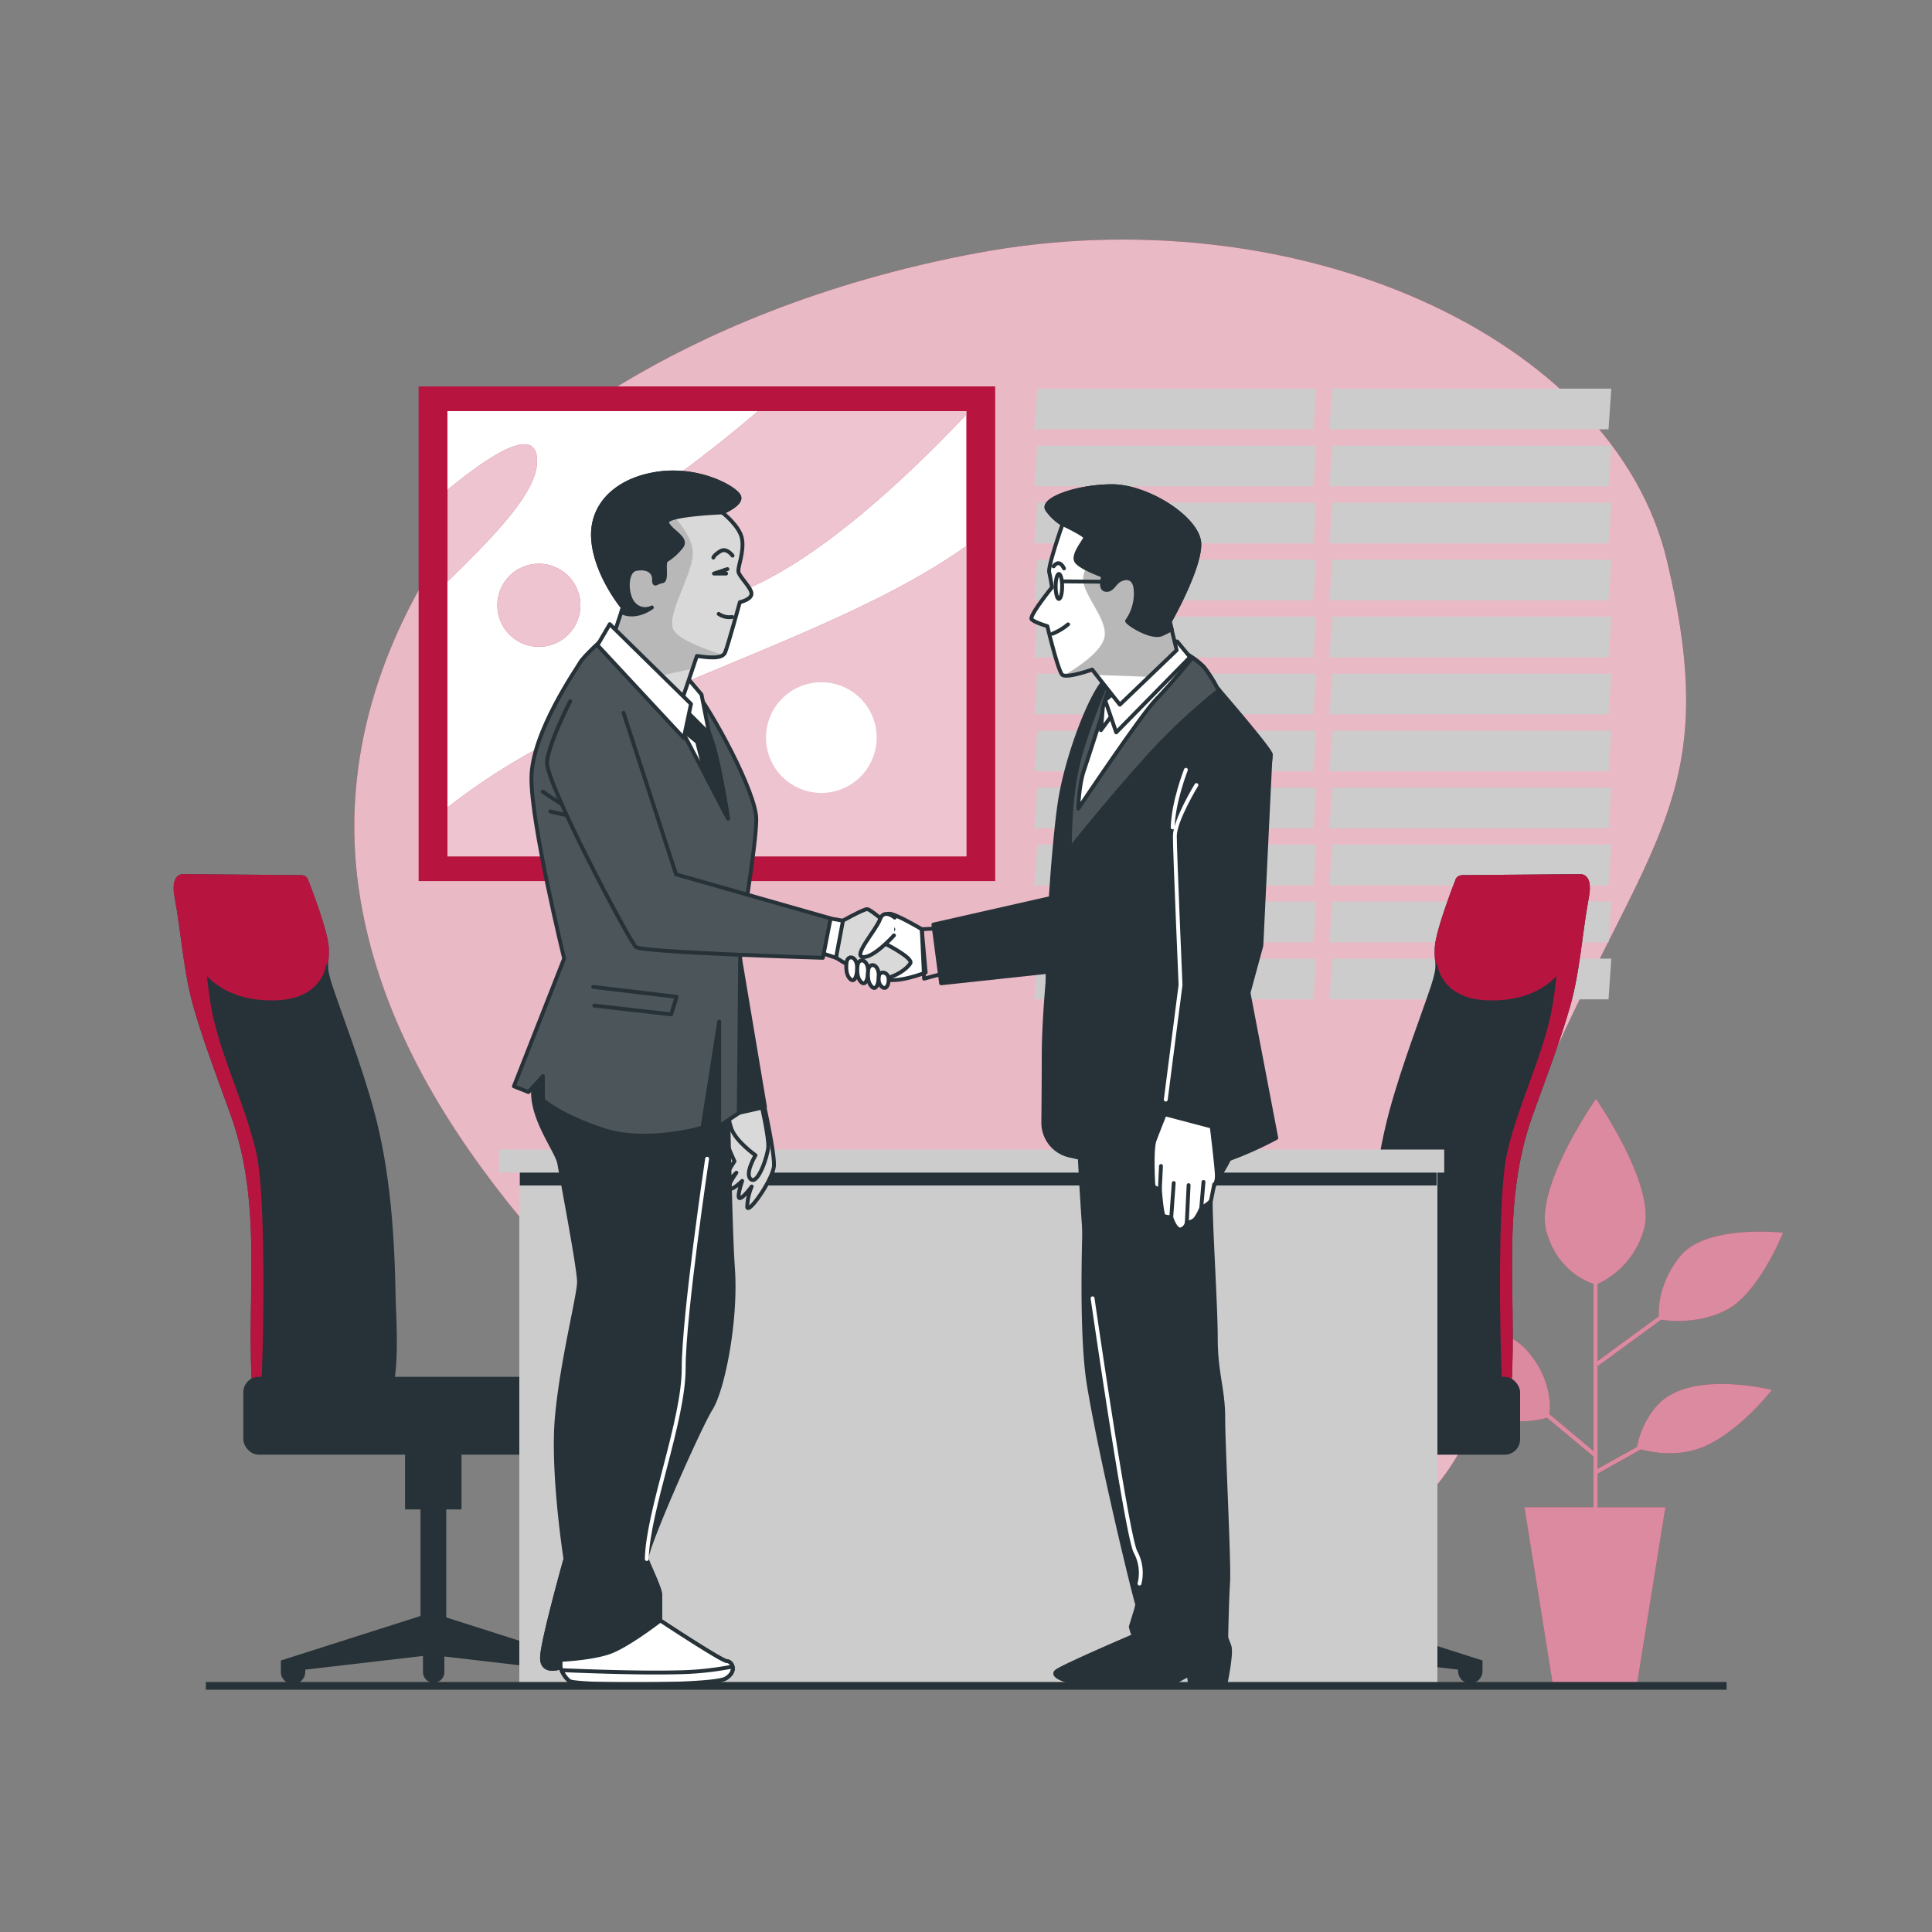 <svg xmlns="http://www.w3.org/2000/svg" xmlns:xlink="http://www.w3.org/1999/xlink" viewBox="0 0 500 500"><rect x="0" y="0" width="500" height="500" fill="#808080" stroke="none"/><defs><clipPath id="freepik--clip-path--inject-36"><rect x="115.8" y="106.4" width="134.29" height="115.22" style="fill:#fff"></rect></clipPath><clipPath id="freepik--clip-path-2--inject-36"><path d="M197.66,285.64s2.8,12.51,2.64,16-6.75,12.84-6.92,10.7a14.6,14.6,0,0,1,1.16-5.27s-2.31,3.13-3.13,3,.66-4.45.66-4.45-2.47,2.47-3.3,2,1.81-4.12,1.81-4.12-3,3.13-3.12,2.14,2.63-5.1,2.63-5.1-2.8-5.93-3-8.4a8,8,0,0,1,1.64-4.77Z" style="fill:#fff;stroke:#263238;stroke-linecap:round;stroke-linejoin:round"></path></clipPath><clipPath id="freepik--clip-path-3--inject-36"><path d="M197,285.64s2,8.73,1.82,11.2-2.64,9.71-4.45,8.39,1.15-6.25,1.15-6.25-5.08-3.57-6.25-6.92-.5-4.77-.5-4.77Z" style="fill:#fff;stroke:#263238;stroke-linecap:round;stroke-linejoin:round"></path></clipPath><clipPath id="freepik--clip-path-4--inject-36"><path d="M156.5,164.91s-5.45,4.88-6.39,6.57-12.38,18-12.57,29.66S146,248.06,146,248.06L133,281.13l3.76,1.5,3.75-4.13v6.2s4.32,3.94,15.58,7.69,25.72-.56,25.72-.56l4.31-27.44v27.07l5.07-3.38L191.6,243s4.13-24.21,4.13-31-11.45-28-16.52-34.16-13.52-11.26-16-13.14S156.5,164.91,156.5,164.91Z" style="fill:#263238;stroke:#263238;stroke-linecap:round;stroke-linejoin:round"></path></clipPath><clipPath id="freepik--clip-path-5--inject-36"><path d="M186.91,132.62s4.56,3.5,5.13,6.88-1.13,7.14-.94,8.45,3.56,4.32,3.38,5.82-3,2.06-3,2.06-3.06,11.14-3.81,13-4.51,1.31-7.32.94l-5.07,15L158.56,165.1l2.63-7.89s-7.13-8.63-7.7-17.83,6.76-15.58,17.27-16.89,19.34,3.75,20.46,5.82S186.91,132.62,186.91,132.62Z" style="fill:#fff;stroke:#263238;stroke-linecap:round;stroke-linejoin:round"></path></clipPath><clipPath id="freepik--clip-path-6--inject-36"><path d="M217,238.88s6.4-3.6,7.4-3.6,6.8,5.2,6.8,5.2l-2.4,3.6s7.6,3.8,6.8,5.2-3.8,3.6-7,4-12.2-5.4-12.2-5.4Z" style="fill:#fff;stroke:#263238;stroke-linecap:round;stroke-linejoin:round"></path></clipPath><clipPath id="freepik--clip-path-7--inject-36"><path d="M147.57,181.48s-5.4,10.4-6,15.6,21.4,46.6,23,48,48.39,2.8,48.39,2.8l2-10.2-40-11.4-13.6-41.8" style="fill:#263238;stroke:#263238;stroke-linecap:round;stroke-linejoin:round"></path></clipPath><clipPath id="freepik--clip-path-8--inject-36"><path d="M315,178a37.14,37.14,0,0,0-3.34-5.26,20,20,0,0,0-4.94-3.67c-6.36-2.51-14.68,1.13-19.51,5.73-.64,1.42-5.68,12.92-8.07,22.32-2.55,10-2.23,22.64-2.23,22.64s8.45-10.84,19.92-23.59a152.09,152.09,0,0,1,18.7-17.57Z" style="fill:#263238;stroke:#263238;stroke-linecap:round;stroke-linejoin:round"></path></clipPath><clipPath id="freepik--clip-path-9--inject-36"><path d="M275,135.63s-3.83,10.88-3.47,12.44.72,3.94.72,3.94-6,7.41-5.26,8.25,4.06,1.79,4.06,1.79,2.75,11.48,3.83,12.55,7.77-1.31,7.77-1.31l7.17,9.08,14.7-14.1-1.79-7.41s7.77-13.63,7.65-20.09S297,125.71,287.55,125.83s-18.29,3.59-16.5,6.1A13.54,13.54,0,0,0,275,135.63Z" style="fill:#fff;stroke:#263238;stroke-linecap:round;stroke-linejoin:round"></path></clipPath></defs><g id="freepik--background-simple--inject-36"><path d="M131.92,120.89s-48.27,45.74-39.06,109.2S158.55,342.56,203,383.34s107.55,46.38,153.07,15.17S377,327.83,402.72,271.56s42.49-68.19,28.69-126.42S335,50.12,252.77,65.51,131.92,120.89,131.92,120.89Z" style="fill:#B71540"></path><path d="M131.92,120.89s-48.27,45.74-39.06,109.2S158.55,342.56,203,383.34s107.55,46.38,153.07,15.17S377,327.83,402.72,271.56s42.49-68.19,28.69-126.42S335,50.12,252.77,65.51,131.92,120.89,131.92,120.89Z" style="fill:#fff;opacity:0.7"></path></g><g id="freepik--Window--inject-36"><polygon points="339.91 111.11 267.69 111.11 268.42 100.58 340.64 100.58 339.91 111.11" style="fill:#ccc"></polygon><polygon points="339.91 125.86 267.69 125.86 268.42 115.33 340.64 115.33 339.91 125.86" style="fill:#ccc"></polygon><polygon points="339.91 140.62 267.69 140.62 268.42 130.08 340.64 130.08 339.91 140.62" style="fill:#ccc"></polygon><polygon points="339.91 155.37 267.69 155.37 268.42 144.83 340.64 144.83 339.91 155.37" style="fill:#ccc"></polygon><polygon points="339.91 170.12 267.69 170.12 268.42 159.58 340.64 159.58 339.91 170.12" style="fill:#ccc"></polygon><polygon points="339.91 184.87 267.69 184.87 268.42 174.34 340.64 174.34 339.91 184.87" style="fill:#ccc"></polygon><polygon points="339.91 199.62 267.69 199.62 268.42 189.09 340.64 189.09 339.91 199.62" style="fill:#ccc"></polygon><polygon points="339.91 214.38 267.69 214.38 268.42 203.84 340.64 203.84 339.91 214.38" style="fill:#ccc"></polygon><polygon points="339.91 229.13 267.69 229.13 268.42 218.59 340.64 218.59 339.91 229.13" style="fill:#ccc"></polygon><polygon points="339.91 243.88 267.69 243.88 268.42 233.34 340.64 233.34 339.91 243.88" style="fill:#ccc"></polygon><polygon points="339.91 258.63 267.69 258.63 268.42 248.09 340.64 248.09 339.91 258.63" style="fill:#ccc"></polygon><polygon points="416.28 111.11 344.05 111.11 344.78 100.58 417.01 100.58 416.28 111.11" style="fill:#ccc"></polygon><polygon points="416.28 125.86 344.05 125.86 344.78 115.33 417.01 115.33 416.28 125.86" style="fill:#ccc"></polygon><polygon points="416.28 140.62 344.05 140.62 344.78 130.08 417.01 130.08 416.28 140.62" style="fill:#ccc"></polygon><polygon points="416.28 155.37 344.05 155.37 344.78 144.83 417.01 144.83 416.28 155.37" style="fill:#ccc"></polygon><polygon points="416.28 170.12 344.05 170.12 344.78 159.58 417.01 159.58 416.28 170.12" style="fill:#ccc"></polygon><polygon points="416.28 184.87 344.05 184.87 344.78 174.34 417.01 174.34 416.28 184.87" style="fill:#ccc"></polygon><polygon points="416.28 199.62 344.05 199.62 344.78 189.09 417.01 189.09 416.28 199.62" style="fill:#ccc"></polygon><polygon points="416.28 214.38 344.05 214.38 344.78 203.84 417.01 203.84 416.28 214.38" style="fill:#ccc"></polygon><polygon points="416.28 229.13 344.05 229.13 344.78 218.59 417.01 218.59 416.28 229.13" style="fill:#ccc"></polygon><polygon points="416.28 243.88 344.05 243.88 344.78 233.34 417.01 233.34 416.28 243.88" style="fill:#ccc"></polygon><polygon points="416.28 258.63 344.05 258.63 344.78 248.09 417.01 248.09 416.28 258.63" style="fill:#ccc"></polygon></g><g id="freepik--Picture--inject-36"><rect x="108.34" y="100" width="149.22" height="128.02" style="fill:#B71540"></rect><rect x="115.8" y="106.4" width="134.29" height="115.22" style="fill:#fff"></rect><g style="clip-path:url(#freepik--clip-path--inject-36)"><path d="M250.09,141.33c-24.15,17.18-58.74,28.58-98.87,46.49A165.3,165.3,0,0,0,115.8,209v12.63H250.09Z" style="fill:#B71540"></path><path d="M250.09,106.4H196.2c-6,5.13-13.09,10.86-21.47,17-30.67,22.49-17.38,45,19.43,28.62,18.89-8.39,39.92-27.82,55.93-44.75Z" style="fill:#B71540"></path><path d="M139,119.32c0-9.39-11.69-2-23.15,7.44v23.71C127,139.53,139,127.72,139,119.32Z" style="fill:#B71540"></path><path d="M150.2,156.64a10.74,10.74,0,1,1-10.74-10.74A10.74,10.74,0,0,1,150.2,156.64Z" style="fill:#B71540"></path><path d="M250.09,141.33c-24.15,17.18-58.74,28.58-98.87,46.49A165.3,165.3,0,0,0,115.8,209v12.63H250.09Z" style="fill:#fff;opacity:0.75"></path><path d="M250.09,106.4H196.2c-6,5.13-13.09,10.86-21.47,17-30.67,22.49-17.38,45,19.43,28.62,18.89-8.39,39.92-27.82,55.93-44.75Z" style="fill:#fff;opacity:0.75"></path><g style="opacity:0.75"><path d="M139,119.32c0-9.39-11.69-2-23.15,7.44v23.71C127,139.53,139,127.72,139,119.32Z" style="fill:#fff"></path></g><path d="M150.2,156.64a10.74,10.74,0,1,1-10.74-10.74A10.74,10.74,0,0,1,150.2,156.64Z" style="fill:#fff;opacity:0.75"></path></g><path d="M226.88,190.89a14.32,14.32,0,1,1-14.31-14.32A14.31,14.31,0,0,1,226.88,190.89Z" style="fill:#fff"></path></g><g id="freepik--Plants--inject-36"><path d="M428.74,363.88a22.52,22.52,0,0,0-5.08,10.56l-10.19,5.71v-27l.2.27,16.23-11.88c2.05.32,9.93,1.22,17.11-2.65,8.34-4.49,14.43-19.87,14.43-19.87s-19.88-2.25-26.61,6.09c-5.46,6.76-5.65,13.31-5.52,15.54l-15.84,11.59V332.29a22.06,22.06,0,0,0,12.07-14.57c2.88-11.22-12.5-33.33-12.5-33.33s-16,22.76-12.83,34.3c2.72,9.77,10,12.87,12.19,13.59v43.25L401,366c.26-2.28.47-9.41-5.88-16.55-7.7-8.66-28.21-8-28.21-8s8.65,17.31,16,23.08c6.44,5,15.33,3,17.47,2.39l12,10v13.15H394.53l7.29,45.56h21.87L431,390.08H413.47v-8.7l11.2-6.28c2.72.76,10.33,2.32,17.53-1.28,9-4.49,16.35-14.11,16.35-14.11S437.08,354.26,428.74,363.88Z" style="fill:#B71540"></path><path d="M428.74,363.88a22.52,22.52,0,0,0-5.08,10.56l-10.19,5.71v-27l.2.27,16.23-11.88c2.05.32,9.93,1.22,17.11-2.65,8.34-4.49,14.43-19.87,14.43-19.87s-19.88-2.25-26.61,6.09c-5.46,6.76-5.65,13.31-5.52,15.54l-15.84,11.59V332.29a22.06,22.06,0,0,0,12.07-14.57c2.88-11.22-12.5-33.33-12.5-33.33s-16,22.76-12.83,34.3c2.72,9.77,10,12.87,12.19,13.59v43.25L401,366c.26-2.28.47-9.41-5.88-16.55-7.7-8.66-28.21-8-28.21-8s8.65,17.31,16,23.08c6.44,5,15.33,3,17.47,2.39l12,10v13.15H394.53l7.29,45.56h21.87L431,390.08H413.47v-8.7l11.2-6.28c2.72.76,10.33,2.32,17.53-1.28,9-4.49,16.35-14.11,16.35-14.11S437.08,354.26,428.74,363.88Z" style="fill:#fff;opacity:0.5"></path></g><g id="freepik--Desk--inject-36"><path d="M408.53,226.23l-29.43.25s-2-.25-2.43,1.21c0,0-5.11,12.9-5.35,17.52s1,3.89-1,10-7.54,20.43-10.7,32.11c-4.25,15.69-5.36,32.35-5.63,48.55,0,2.6-1.6,25,2.45,25,3.36,0,34.33,4.11,34.7-1.86,1.49-23.8-2.81-47.05,5.45-70.19,3.21-9,6.89-18.48,9.62-27.88s3.2-19.18,5-28.8C412.42,225.5,408.53,226.23,408.53,226.23Z" style="fill:#263238"></path><path d="M411.42,229.15c-.29-3.4-2.89-2.92-2.89-2.92l-29.43.25s-2-.25-2.43,1.21c0,0-5.11,12.9-5.35,17.52a21.2,21.2,0,0,0,.1,3.66l.62,1s1,8.51,12.65,9,18.25-4.87,20.68-10,3.41-13.38,5.35-18.25A16.16,16.16,0,0,1,411.42,229.15Z" style="fill:#B71540"></path><path d="M404.59,238.65c-2,7.11-.79,9.08-2.76,21.32s-9.08,26-11.85,38.69-1.57,57.24-1.18,59.22a17.12,17.12,0,0,1,.17,3.17c1.33-.5,2.13-1.18,2.19-2.11,1.49-23.8-2.81-47.05,5.45-70.19,3.21-9,6.89-18.48,9.62-27.88s3.2-19.18,5-28.8c.75-4-.43-5.31-1.46-5.7l0,0A53,53,0,0,0,404.59,238.65Z" style="fill:#B71540"></path><path d="M347.74,418.28l-.2-.16V390.64h3.95V373.27h-14.6v17.37h3.94v27.95l-34.94,11.14v2.76a3.16,3.16,0,1,0,6.32,0v-.39l29.22-3.4v4.19a2.76,2.76,0,0,0,5.52,0v-4.33l30.4,3.54v.39a3.16,3.16,0,1,0,6.32,0v-2.76Z" style="fill:#263238"></path><rect x="298.63" y="356.33" width="94.77" height="20.15" rx="4" style="fill:#263238"></rect><path d="M47.84,226.23l29.43.25s2-.25,2.44,1.21c0,0,5.11,12.9,5.35,17.52s-1,3.89,1,10,7.54,20.43,10.7,32.11c4.26,15.69,5.36,32.35,5.63,48.55,0,2.6,1.6,25-2.45,25-3.35,0-34.32,4.11-34.7-1.86-1.48-23.8,2.81-47.05-5.45-70.19-3.21-9-6.89-18.48-9.61-27.88s-3.2-19.18-5-28.8C44,225.5,47.84,226.23,47.84,226.23Z" style="fill:#263238"></path><path d="M45,229.15c.29-3.4,2.88-2.92,2.88-2.92l29.43.25s2-.25,2.44,1.21c0,0,5.11,12.9,5.35,17.52a22,22,0,0,1-.11,3.66l-.62,1s-1,8.51-12.65,9S53.44,254,51,248.86s-3.4-13.38-5.35-18.25A13.74,13.74,0,0,0,45,229.15Z" style="fill:#B71540"></path><path d="M51.78,238.65c2,7.11.79,9.08,2.76,21.32s9.09,26,11.85,38.69S68,355.9,67.57,357.88a18,18,0,0,0-.17,3.17c-1.32-.5-2.13-1.18-2.19-2.11-1.48-23.8,2.81-47.05-5.45-70.19-3.21-9-6.89-18.48-9.61-27.88s-3.2-19.18-5-28.8c-.74-4,.44-5.31,1.46-5.7l0,0A52.5,52.5,0,0,1,51.78,238.65Z" style="fill:#B71540"></path><path d="M108.63,418.28l.2-.16V390.64h-4V373.27h14.61v17.37h-3.95v27.95l34.94,11.14v2.76a3.16,3.16,0,0,1-6.32,0v-.39L115,428.7v4.19a2.77,2.77,0,0,1-5.53,0v-4.33L79,432.1v.39a3.16,3.16,0,1,1-6.31,0v-2.76Z" style="fill:#263238"></path><rect x="62.98" y="356.33" width="94.77" height="20.15" rx="4" transform="translate(220.72 732.8) rotate(180)" style="fill:#263238"></rect><rect x="134.4" y="299.74" width="237.6" height="136.56" style="fill:#ccc"></rect><rect x="134.52" y="303.02" width="237.3" height="3.78" style="fill:#263238"></rect><rect x="129.11" y="297.5" width="244.65" height="5.97" style="fill:#ccc"></rect></g><g id="freepik--Characters--inject-36"><path d="M197.66,285.64s2.8,12.51,2.64,16-6.75,12.84-6.92,10.7a14.6,14.6,0,0,1,1.16-5.27s-2.31,3.13-3.13,3,.66-4.45.66-4.45-2.47,2.47-3.3,2,1.81-4.12,1.81-4.12-3,3.13-3.12,2.14,2.63-5.1,2.63-5.1-2.8-5.93-3-8.4a8,8,0,0,1,1.64-4.77Z" style="fill:#fff"></path><g style="clip-path:url(#freepik--clip-path-2--inject-36)"><path d="M197.66,285.64s2.8,12.51,2.64,16-6.75,12.84-6.92,10.7a14.6,14.6,0,0,1,1.16-5.27s-2.31,3.13-3.13,3,.66-4.45.66-4.45-2.47,2.47-3.3,2,1.81-4.12,1.81-4.12-3,3.13-3.12,2.14,2.63-5.1,2.63-5.1-2.8-5.93-3-8.4a8,8,0,0,1,1.64-4.77Z" style="fill:#d9d9d9"></path></g><path d="M197.66,285.64s2.8,12.51,2.64,16-6.75,12.84-6.92,10.7a14.6,14.6,0,0,1,1.16-5.27s-2.31,3.13-3.13,3,.66-4.45.66-4.45-2.47,2.47-3.3,2,1.81-4.12,1.81-4.12-3,3.13-3.12,2.14,2.63-5.1,2.63-5.1-2.8-5.93-3-8.4a8,8,0,0,1,1.64-4.77Z" style="fill:none;stroke:#263238;stroke-linecap:round;stroke-linejoin:round"></path><path d="M197,285.64s2,8.73,1.82,11.2-2.64,9.71-4.45,8.39,1.15-6.25,1.15-6.25-5.08-3.57-6.25-6.92-.5-4.77-.5-4.77Z" style="fill:#fff"></path><g style="clip-path:url(#freepik--clip-path-3--inject-36)"><path d="M197,285.64s2,8.73,1.82,11.2-2.64,9.71-4.45,8.39,1.15-6.25,1.15-6.25-5.08-3.57-6.25-6.92-.5-4.77-.5-4.77Z" style="fill:#d9d9d9"></path></g><path d="M197,285.64s2,8.73,1.82,11.2-2.64,9.71-4.45,8.39,1.15-6.25,1.15-6.25-5.08-3.57-6.25-6.92-.5-4.77-.5-4.77Z" style="fill:none;stroke:#263238;stroke-linecap:round;stroke-linejoin:round"></path><polygon points="190.97 244.73 197.98 286.48 188.1 288.71 178.22 256.52 190.97 244.73" style="fill:#263238;stroke:#263238;stroke-linecap:round;stroke-linejoin:round"></polygon><path d="M188.1,265.13s.64,49.72,1.59,63.11-2.55,31.24-5.73,36.34-17.22,37-16.58,38.89,3.51,7.65,3.51,9.24v6.69s15.93,10.52,17.21,10.52,2.87,2.55-.32,4.47-38.89,1.91-40.48.63a7.72,7.72,0,0,1-2.23-3.5s-5.1,1.91-4.78-2.87,6.05-25.18,6.05-25.18-3.5-22.32-2.23-36.66,5.74-31.56,5.74-35.06-4.46-26.78-5.1-30.6-9.88-14.67-5.74-23.27,7.33-22.32,8.61-23.27,18.49-1.6,25.5,0S187.78,256.2,188.1,265.13Z" style="fill:#263238;stroke:#263238;stroke-linecap:round;stroke-linejoin:round"></path><path d="M156.5,164.91s-5.45,4.88-6.39,6.57-12.38,18-12.57,29.66S146,248.06,146,248.06L133,281.13l3.76,1.5,3.75-4.13v6.2s4.32,3.94,15.58,7.69,25.72-.56,25.72-.56l4.31-27.44v27.07l5.07-3.38L191.6,243s4.13-24.21,4.13-31-11.45-28-16.52-34.16-13.52-11.26-16-13.14S156.5,164.91,156.5,164.91Z" style="fill:#263238"></path><g style="clip-path:url(#freepik--clip-path-4--inject-36)"><path d="M156.5,164.91s-5.45,4.88-6.39,6.57-12.38,18-12.57,29.66S146,248.06,146,248.06L133,281.13l3.76,1.5,3.75-4.13v6.2s4.32,3.94,15.58,7.69,25.72-.56,25.72-.56l4.31-27.44v27.07l5.07-3.38L191.6,243s4.13-24.21,4.13-31-11.45-28-16.52-34.16-13.52-11.26-16-13.14S156.5,164.91,156.5,164.91Z" style="fill:#fff;opacity:0.17"></path><path d="M140.46,204.88s6.82,4.83,11.36,6.53" style="fill:none;stroke:#263238;stroke-linecap:round;stroke-linejoin:round"></path><path d="M142.45,210s7.67,2,11.64,2" style="fill:none;stroke:#263238;stroke-linecap:round;stroke-linejoin:round"></path><polyline points="153.53 255.42 175.11 257.98 173.69 262.52 153.81 260.25" style="fill:none;stroke:#263238;stroke-linecap:round;stroke-linejoin:round"></polyline></g><path d="M156.5,164.91s-5.45,4.88-6.39,6.57-12.38,18-12.57,29.66S146,248.06,146,248.06L133,281.13l3.76,1.5,3.75-4.13v6.2s4.32,3.94,15.58,7.69,25.72-.56,25.72-.56l4.31-27.44v27.07l5.07-3.38L191.6,243s4.13-24.21,4.13-31-11.45-28-16.52-34.16-13.52-11.26-16-13.14S156.5,164.91,156.5,164.91Z" style="fill:none;stroke:#263238;stroke-linecap:round;stroke-linejoin:round"></path><path d="M155.37,166l20.84,22.53,12.2,23.28s-2.63-17.27-4.88-22S171.14,173.36,170,170.73,155.37,166,155.37,166Z" style="fill:#fff;stroke:#263238;stroke-linecap:round;stroke-linejoin:round"></path><path d="M182.64,200.83l5.77,11s-1.79-11.77-3.69-18.52l-1.19-3.45a62.49,62.49,0,0,0-5.42-8l-3.27-.65,1.37,7.36,4.22,3.45Z" style="fill:#263238;stroke:#263238;stroke-linecap:round;stroke-linejoin:round"></path><path d="M177.08,174.49l1.08,1.25,3.39,4,2,10.16-8.69-8.67S176,176,177.08,174.49Z" style="fill:#fff;stroke:#263238;stroke-linecap:round;stroke-linejoin:round"></path><path d="M186.91,132.62s4.56,3.5,5.13,6.88-1.13,7.14-.94,8.45,3.56,4.32,3.38,5.82-3,2.06-3,2.06-3.06,11.14-3.81,13-4.51,1.31-7.32.94l-5.07,15L158.56,165.1l2.63-7.89s-7.13-8.63-7.7-17.83,6.76-15.58,17.27-16.89,19.34,3.75,20.46,5.82S186.91,132.62,186.91,132.62Z" style="fill:#fff"></path><g style="clip-path:url(#freepik--clip-path-5--inject-36)"><path d="M186.91,132.62s4.56,3.5,5.13,6.88-1.13,7.14-.94,8.45,3.56,4.32,3.38,5.82-3,2.06-3,2.06-3.06,11.14-3.81,13-4.51,1.31-7.32.94l-5.07,15L158.56,165.1l2.63-7.89s-7.13-8.63-7.7-17.83,6.76-15.58,17.27-16.89,19.34,3.75,20.46,5.82S186.91,132.62,186.91,132.62Z" style="fill:#d9d9d9"></path><path d="M167.43,175.56c2.82-.57,7.55-1.55,11.81-2.51l1.1-3.26c2.34.31,5.34.75,6.7-.2-3.2-1.32-11.12-3.63-12.74-6.6-2-3.69,5-14.43,5-19.8s-6.71-11.41-6.71-11.41c-3.23-3.07-9.12-4-14.35-4a14.08,14.08,0,0,0-4.78,11.65c.57,9.2,7.7,17.83,7.7,17.83l-2.63,7.89Z" style="fill:#b8b8b8"></path></g><path d="M186.91,132.62s4.56,3.5,5.13,6.88-1.13,7.14-.94,8.45,3.56,4.32,3.38,5.82-3,2.06-3,2.06-3.06,11.14-3.81,13-4.51,1.31-7.32.94l-5.07,15L158.56,165.1l2.63-7.89s-7.13-8.63-7.7-17.83,6.76-15.58,17.27-16.89,19.34,3.75,20.46,5.82S186.91,132.62,186.91,132.62Z" style="fill:none;stroke:#263238;stroke-linecap:round;stroke-linejoin:round"></path><path d="M186.91,132.62s5.44-2.25,4.31-4.31-9.95-7.14-20.46-5.82-17.83,7.69-17.27,16.89,7.7,17.83,7.7,17.83l-.4,1.2c3.89,1.9,7.91-1.2,7.91-1.2a3.87,3.87,0,0,1-4.51-.75c-2.25-2.06-2.44-8.63.38-9.2s4.69.57,4.69,2.63.56.75,2.07.56.18-4.69,1.12-5.44a14.69,14.69,0,0,0,3.94-3.57c1.69-2.25-3.19-4.12-3.75-6.19S186.91,132.62,186.91,132.62Z" style="fill:#263238;stroke:#263238;stroke-linecap:round;stroke-linejoin:round"></path><polyline points="188.25 147.28 184.77 148.44 187.92 148.44" style="fill:none;stroke:#263238;stroke-linecap:round;stroke-linejoin:round"></polyline><path d="M189.58,143.8s-1.49-2.15-3.15-1.16-1.82,1.66-1.82,1.66" style="fill:none;stroke:#263238;stroke-linecap:round;stroke-linejoin:round"></path><path d="M186,158.88a4.89,4.89,0,0,0,3.48.8" style="fill:none;stroke:#263238;stroke-linecap:round;stroke-linejoin:round"></path><polygon points="157.81 161.53 178.83 182.18 176.96 191 154.62 166.97 157.81 161.53" style="fill:#fff;stroke:#263238;stroke-linecap:round;stroke-linejoin:round"></polygon><path d="M238.56,240.48s-7.4-4.4-8.6-4-12.8,8.8-12,10.8,7,4.6,10.6,6,11-1.6,11-1.6Z" style="fill:#fff;stroke:#263238;stroke-linecap:round;stroke-linejoin:round"></path><path d="M217,238.88s6.4-3.6,7.4-3.6,6.8,5.2,6.8,5.2l-2.4,3.6s7.6,3.8,6.8,5.2-3.8,3.6-7,4-12.2-5.4-12.2-5.4Z" style="fill:#fff"></path><g style="clip-path:url(#freepik--clip-path-6--inject-36)"><path d="M217,238.88s6.4-3.6,7.4-3.6,6.8,5.2,6.8,5.2l-2.4,3.6s7.6,3.8,6.8,5.2-3.8,3.6-7,4-12.2-5.4-12.2-5.4Z" style="fill:#d9d9d9"></path></g><path d="M217,238.88s6.4-3.6,7.4-3.6,6.8,5.2,6.8,5.2l-2.4,3.6s7.6,3.8,6.8,5.2-3.8,3.6-7,4-12.2-5.4-12.2-5.4Z" style="fill:none;stroke:#263238;stroke-linecap:round;stroke-linejoin:round"></path><polygon points="212.56 237.28 218.16 238.28 216.36 247.88 211.56 246.28 212.56 237.28" style="fill:#fff;stroke:#263238;stroke-linecap:round;stroke-linejoin:round"></polygon><path d="M147.57,181.48s-5.4,10.4-6,15.6,21.4,46.6,23,48,48.39,2.8,48.39,2.8l2-10.2-40-11.4-13.6-41.8" style="fill:#263238"></path><g style="clip-path:url(#freepik--clip-path-7--inject-36)"><path d="M147.57,181.48s-5.4,10.4-6,15.6,21.4,46.6,23,48,48.39,2.8,48.39,2.8l2-10.2-40-11.4-13.6-41.8" style="fill:#fff;opacity:0.17"></path></g><path d="M147.57,181.48s-5.4,10.4-6,15.6,21.4,46.6,23,48,48.39,2.8,48.39,2.8l2-10.2-40-11.4-13.6-41.8" style="fill:none;stroke:#263238;stroke-linecap:round;stroke-linejoin:round"></path><path d="M231.56,237.48s-2.8-2.4-3.8.4-7.2,9.6-4.4,9.8,8-5.6,8-5.6" style="fill:#fff;stroke:#263238;stroke-linecap:round;stroke-linejoin:round"></path><path d="M219.16,248.68s-.72,3.37,1,4.8c1.21,1,1.89-1.8,1.6-3.8S219.76,247.08,219.16,248.68Z" style="fill:#fff;stroke:#263238;stroke-linecap:round;stroke-linejoin:round"></path><path d="M222,249.48s-.72,3.37,1,4.8c1.21,1,1.89-1.8,1.6-3.8S222.56,247.88,222,249.48Z" style="fill:#fff;stroke:#263238;stroke-linecap:round;stroke-linejoin:round"></path><path d="M224.76,250.68s-.72,3.37,1,4.8c1.21,1,1.89-1.8,1.6-3.8S225.36,249.08,224.76,250.68Z" style="fill:#fff;stroke:#263238;stroke-linecap:round;stroke-linejoin:round"></path><path d="M227.53,252.31s-.66,2.27.92,3.23c1.11.68,1.74-1.21,1.47-2.56S228.08,251.23,227.53,252.31Z" style="fill:#fff;stroke:#263238;stroke-linecap:round;stroke-linejoin:round"></path><polygon points="238.56 240.48 239.16 253.28 243.56 252.08 242.56 240.28 238.56 240.48" style="fill:none;stroke:#263238;stroke-linecap:round;stroke-linejoin:round"></polygon><polygon points="241.56 239.28 243.56 254.48 276.96 250.88 277.76 231.08 241.56 239.28" style="fill:#263238;stroke:#263238;stroke-linecap:round;stroke-linejoin:round"></polygon><path d="M183,299.87s-6.06,40.48-6.06,54.19-9.24,36.66-9.56,49.41" style="fill:none;stroke:#fff;stroke-linecap:round;stroke-linejoin:round"></path><path d="M147.3,435c1.59,1.28,37.29,1.28,40.48-.63s1.59-4.47.32-4.47-17.21-10.52-17.21-10.52-8.61,6.7-13.39,8.29-12.43,1.91-12.43,1.91v1.92A7.72,7.72,0,0,0,147.3,435Z" style="fill:#fff;stroke:#263238;stroke-linecap:round;stroke-linejoin:round"></path><path d="M187.78,434.39c1.68-1,2-2.2,1.8-3.09a78.85,78.85,0,0,1-14.23,1.49c-9.63.26-24.78-.33-30-.55a7.17,7.17,0,0,0,2,2.78C148.89,436.3,184.59,436.3,187.78,434.39Z" style="fill:#fff;stroke:#263238;stroke-linecap:round;stroke-linejoin:round"></path><path d="M144.14,431.77l.93-2.17,1.27-26.13s-5.74,20.4-6.05,25.18C140.05,432.13,142.69,432.06,144.14,431.77Z" style="fill:#263238;stroke:#263238;stroke-linecap:round;stroke-linejoin:round"></path><path d="M281.81,291.9s-3.18,47.5,0,66.62S293,410.8,294.24,414.94a22,22,0,0,1,1,7.65l17.85,2.55s-5.42-62.79-5.42-70.12,6.06-62.16,6.06-62.16Z" style="fill:#263238;stroke:#263238;stroke-linecap:round;stroke-linejoin:round"></path><path d="M295.2,422.59s-19.44,8.29-21.68,9.88,4.79,3.83,13.39,3.83,17.22-1,17.22-1l3.5-1.91.32,2.23h9.24s1.6-7.65,1-9.56a35.26,35.26,0,0,0-1.59-3.83Z" style="fill:#263238;stroke:#263238;stroke-linecap:round;stroke-linejoin:round"></path><path d="M278.94,288.08s1.6,45.58,5.42,61.84,10.52,55.78,10.52,59.92a24.39,24.39,0,0,1-.95,7L292.65,421a12.83,12.83,0,0,0,1,2.87s8.28,1.91,13.7,1.91a36,36,0,0,0,10-1.51s.17-10,.49-14.75-1.27-35.38-1.27-42.71-1.92-11.48-1.92-20.4-1.59-32.83-1.27-36.66,4.78-8,5.74-12.75,1.91-9.88,1.91-9.88Z" style="fill:#263238;stroke:#263238;stroke-linecap:round;stroke-linejoin:round"></path><path d="M282.76,336s8.91,61.81,11.14,65.71a11.36,11.36,0,0,1,1,8.12" style="fill:none;stroke:#fff;stroke-linecap:round;stroke-linejoin:round"></path><path d="M271.29,252.06s-1.19,12.19-1.19,21.51c0,5.2-.05,12-.1,16.92a8.72,8.72,0,0,0,7,8.61,33.43,33.43,0,0,0,6.37.77l-7.49-46.38S272.49,247.76,271.29,252.06Z" style="fill:#263238;stroke:#263238;stroke-linecap:round;stroke-linejoin:round"></path><path d="M306.68,169a20,20,0,0,1,4.94,3.67A37.14,37.14,0,0,1,315,178s13.55,15.62,13.87,17.21-7.65,51.8-7.65,51.8l9.08,47.49s-14.66,8.13-25.82,8.61c-7.85.34-19.66-2.17-26-3.69a6.18,6.18,0,0,1-4.73-5.46c-.62-6.68-1.78-20-2.46-32.61-.78-14.65,1.44-43.67,3-53.87s6.54-24.06,10.36-29.8S299,166,306.68,169Z" style="fill:#263238;stroke:#263238;stroke-linecap:round;stroke-linejoin:round"></path><path d="M315,178a37.14,37.14,0,0,0-3.34-5.26,20,20,0,0,0-4.94-3.67c-6.36-2.51-14.68,1.13-19.51,5.73-.64,1.42-5.68,12.92-8.07,22.32-2.55,10-2.23,22.64-2.23,22.64s8.45-10.84,19.92-23.59a152.09,152.09,0,0,1,18.7-17.57Z" style="fill:#263238"></path><g style="clip-path:url(#freepik--clip-path-8--inject-36)"><path d="M315,178a37.14,37.14,0,0,0-3.34-5.26,20,20,0,0,0-4.94-3.67c-6.36-2.51-14.68,1.13-19.51,5.73-.64,1.42-5.68,12.92-8.07,22.32-2.55,10-2.23,22.64-2.23,22.64s8.45-10.84,19.92-23.59a152.09,152.09,0,0,1,18.7-17.57Z" style="fill:#fff;opacity:0.17"></path></g><path d="M315,178a37.14,37.14,0,0,0-3.34-5.26,20,20,0,0,0-4.94-3.67c-6.36-2.51-14.68,1.13-19.51,5.73-.64,1.42-5.68,12.92-8.07,22.32-2.55,10-2.23,22.64-2.23,22.64s8.45-10.84,19.92-23.59a152.09,152.09,0,0,1,18.7-17.57Z" style="fill:none;stroke:#263238;stroke-linecap:round;stroke-linejoin:round"></path><path d="M286.12,182.13s-4.31,13.51-5.62,17.33-1.44,9.81-1.44,9.81,16.14-24.15,20.08-28.21,9.09-10.4,9.09-10.4l-3.47-1Z" style="fill:#fff;stroke:#263238;stroke-linecap:round;stroke-linejoin:round"></path><path d="M287.31,177.23s-1.91,5.62-1.91,6-.48,5.74-.48,5.74l6.81-9.21Z" style="fill:#fff;stroke:#263238;stroke-linecap:round;stroke-linejoin:round"></path><polygon points="304.64 166 286 181.18 288.87 189.54 307.99 170.06 304.64 166" style="fill:#fff;stroke:#263238;stroke-linecap:round;stroke-linejoin:round"></polygon><path d="M302.23,286.4s-2.65,6.59-3.44,8.75-.39,10.62-.29,11.51,1.67,1.08,1.67,1.08.49,6.78,1.08,7a10.5,10.5,0,0,0,1.87.29s1.08,3.45,2.46,3.15a2.24,2.24,0,0,0,1.57-1.87,2.6,2.6,0,0,0,2.36-1.08,12.8,12.8,0,0,0,1.38-2.65s2.36-1.18,2.55-2.07.79-4,.79-4,.69-.2.69-2.26-1.57-14.75-1.57-14.75Z" style="fill:#fff;stroke:#263238;stroke-linecap:round;stroke-linejoin:round"></path><line x1="300.17" y1="307.74" x2="300.46" y2="301.76" style="fill:none;stroke:#263238;stroke-linecap:round;stroke-linejoin:round"></line><line x1="303.12" y1="315.01" x2="303.76" y2="306.16" style="fill:none;stroke:#263238;stroke-linecap:round;stroke-linejoin:round"></line><line x1="307.15" y1="316.29" x2="307.61" y2="306.71" style="fill:none;stroke:#263238;stroke-linecap:round;stroke-linejoin:round"></line><line x1="310.89" y1="312.56" x2="311.46" y2="305.89" style="fill:none;stroke:#263238;stroke-linecap:round;stroke-linejoin:round"></line><path d="M321.66,190.86l7.17,4.3-2.39,49.57-12.75,46.85-12.11-3.18,3.82-37-1.91-37.29s2.71-8.69,8.92-13.47" style="fill:#263238;stroke:#263238;stroke-linecap:round;stroke-linejoin:round"></path><path d="M306.91,199.23s-3.26,8.28-3.42,14.9" style="fill:none;stroke:#fff;stroke-linecap:round;stroke-linejoin:round"></path><path d="M309.63,203.17s-5.58,9.11-5.58,13.23,1.47,38.5,1.47,38.5l-3.82,29.68" style="fill:none;stroke:#fff;stroke-linecap:round;stroke-linejoin:round"></path><path d="M275,135.63s-3.83,10.88-3.47,12.44.72,3.94.72,3.94-6,7.41-5.26,8.25,4.06,1.79,4.06,1.79,2.75,11.48,3.83,12.55,7.77-1.31,7.77-1.31l7.17,9.08,14.7-14.1-1.79-7.41s7.77-13.63,7.65-20.09S297,125.71,287.55,125.83s-18.29,3.59-16.5,6.1A13.54,13.54,0,0,0,275,135.63Z" style="fill:#fff"></path><g style="clip-path:url(#freepik--clip-path-9--inject-36)"><path d="M305.74,133.3a21,21,0,0,0-5.29,1.5l-14.09,5.71s-6.71,5.7-6,10.06,6.71,10.4,5.37,14.76-9.73,9.06-9.73,9.06l2.63.1c2-.47,4.06-1.2,4.06-1.2l1.1,1.39,13.58.49,7.19-6.9-1.79-7.41s7.77-13.63,7.65-20.09C310.34,138.39,308.5,135.72,305.74,133.3Z" style="fill:#b8b8b8"></path></g><path d="M275,135.63s-3.83,10.88-3.47,12.44.72,3.94.72,3.94-6,7.41-5.26,8.25,4.06,1.79,4.06,1.79,2.75,11.48,3.83,12.55,7.77-1.31,7.77-1.31l7.17,9.08,14.7-14.1-1.79-7.41s7.77-13.63,7.65-20.09S297,125.71,287.55,125.83s-18.29,3.59-16.5,6.1A13.54,13.54,0,0,0,275,135.63Z" style="fill:none;stroke:#263238;stroke-linecap:round;stroke-linejoin:round"></path><path d="M302.73,160.86s7.77-13.63,7.65-20.09S297,125.71,287.55,125.83s-18.29,3.59-16.5,6.1a13.54,13.54,0,0,0,3.95,3.7s5.86,2.75,5.86,3.47-3.47,4.54-2.27,6.22,6.93,3.7,6.93,3.7-1,3.23.48,3.59,2.15-1.08,3.1-2,4.31-2.28,4.79,1.79a12.35,12.35,0,0,1-2.16,8.25c-.47.35,6.1,4.78,9,3.46.75-.34,1.63-.79,2.51-1.26Z" style="fill:#263238;stroke:#263238;stroke-linecap:round;stroke-linejoin:round"></path><ellipse cx="274.04" cy="151.77" rx="0.84" ry="3.23" style="fill:none;stroke:#263238;stroke-linecap:round;stroke-linejoin:round"></ellipse><line x1="275" y1="150.46" x2="289.1" y2="150.58" style="fill:none;stroke:#263238;stroke-linecap:round;stroke-linejoin:round"></line><path d="M272.68,146.57s1.34-2.14,2.68.53" style="fill:none;stroke:#263238;stroke-linecap:round;stroke-linejoin:round"></path><path d="M272.41,164a15.09,15.09,0,0,0,4-2.41" style="fill:none;stroke:#263238;stroke-linecap:round;stroke-linejoin:round"></path></g><g id="freepik--Floor--inject-36"><line x1="53.27" y1="436.3" x2="446.84" y2="436.3" style="fill:none;stroke:#263238;stroke-miterlimit:10;stroke-width:2px"></line></g></svg>